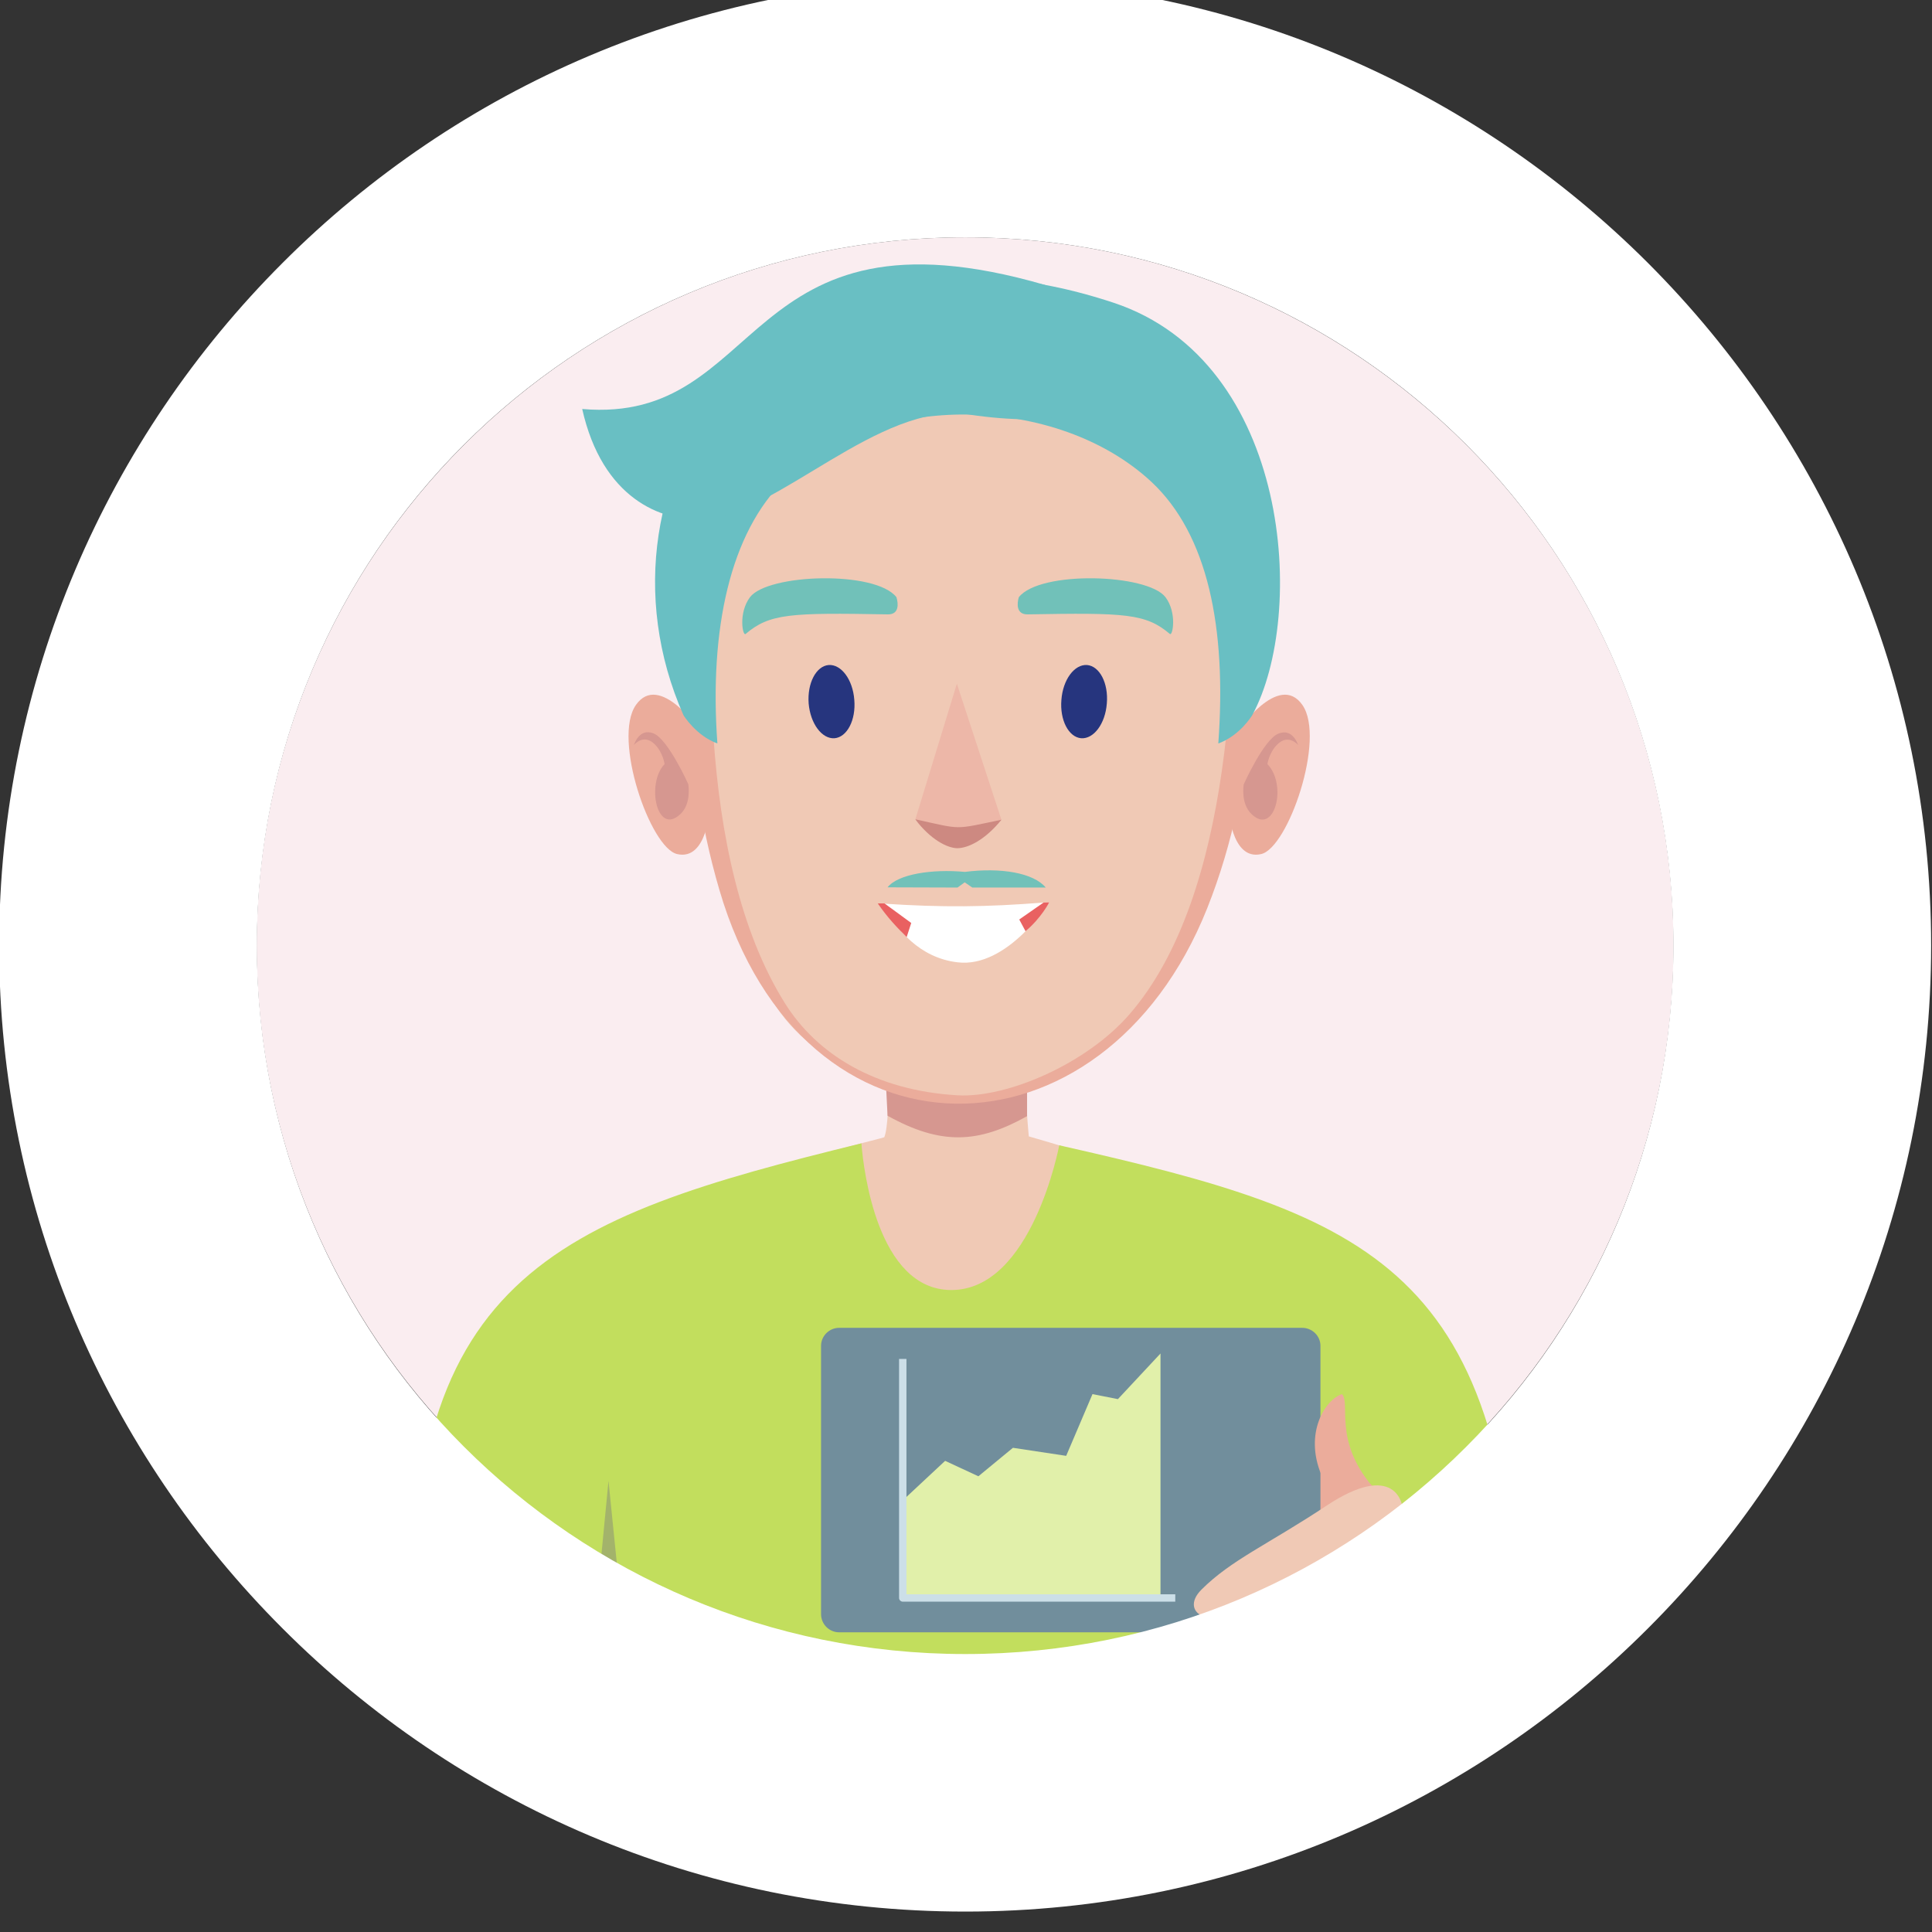 <?xml version="1.0" encoding="UTF-8"?>
<!DOCTYPE svg PUBLIC "-//W3C//DTD SVG 1.1//EN" "http://www.w3.org/Graphics/SVG/1.1/DTD/svg11.dtd">
<!-- Creator: CorelDRAW X7 -->
<svg xmlns="http://www.w3.org/2000/svg" xml:space="preserve" width="88.9mm" height="88.9mm" version="1.1" style="shape-rendering:geometricPrecision; text-rendering:geometricPrecision; image-rendering:optimizeQuality; fill-rule:evenodd; clip-rule:evenodd"
viewBox="0 0 8890 8890"
 xmlns:xlink="http://www.w3.org/1999/xlink">
 <rect x="0" y="0" width="8890" height="8890" fill="#333333" stroke="none"/>
 <defs>
  <style type="text/css">
   <![CDATA[
    .fil15 {fill:none}
    .fil12 {fill:#718E9C}
    .fil10 {fill:#71C1B9}
    .fil13 {fill:#A3B36B}
    .fil14 {fill:#E1F0AA}
    .fil0 {fill:#FAEDF0}
    .fil5 {fill:#26357E;fill-rule:nonzero}
    .fil11 {fill:#69BFC3;fill-rule:nonzero}
    .fil4 {fill:#C2DE5D;fill-rule:nonzero}
    .fil16 {fill:#CCDFE8;fill-rule:nonzero}
    .fil7 {fill:#CD8981;fill-rule:nonzero}
    .fil2 {fill:#D69790;fill-rule:nonzero}
    .fil9 {fill:#E96161;fill-rule:nonzero}
    .fil3 {fill:#EBAC9B;fill-rule:nonzero}
    .fil6 {fill:#EDB7A8;fill-rule:nonzero}
    .fil1 {fill:#F0C9B5;fill-rule:nonzero}
    .fil8 {fill:white;fill-rule:nonzero}
   ]]>
  </style>
 </defs>
 <g id="Слой_x0020_1">
  <path class="fil0" d="M4442 1092c1800,0 3259,1458 3259,3259 0,1800 -1459,3260 -3259,3260 -1802,0 -3261,-1460 -3261,-3260 0,-1801 1459,-3259 3261,-3259z"/>
  <path class="fil1" d="M4697 4714c0,0 28,427 37,515 106,30 1537,439 1235,708 -727,647 -2250,861 -3192,-41 -305,-290 1285,-656 1292,-663 34,-86 12,-491 12,-491l616 -28 0 0z"/>
  <path class="fil2" d="M4726 5136c-222,124 -394,136 -642,-2l-8 -160c92,36 186,63 275,82 53,10 59,11 110,0 88,-17 178,-44 265,-78l0 158z"/>
  <path class="fil1" d="M4406 5064c338,-50 713,-210 872,-444 487,-722 545,-1573 420,-2174 -208,-1211 -2181,-1344 -2460,-56 -119,548 -101,1431 302,2188 172,323 557,433 867,486l-1 0 0 0z"/>
  <path class="fil3" d="M5694 3367c0,0 190,-279 299,-123 108,155 -66,658 -190,686 -139,32 -151,-216 -151,-216l42 -347 0 0z"/>
  <path class="fil2" d="M5723 3609c0,0 92,-206 159,-233 67,-28 91,52 91,52 0,0 -44,-54 -96,-2 -38,38 -45,90 -45,90 93,96 33,331 -72,231 -53,-49 -37,-138 -37,-138l0 0z"/>
  <path class="fil3" d="M5555 4179c240,-603 242,-1256 143,-1733 -7,-39 -16,-78 -26,-115 23,680 2,1782 -472,2333 -196,229 -564,389 -794,376 -377,-22 -647,-188 -795,-425 -411,-658 -364,-1770 -296,-2462 -33,73 -58,152 -77,237 -93,431 -111,1081 72,1704 383,1312 1767,1285 2245,85l0 0z"/>
  <path class="fil3" d="M3225 3367c0,0 -190,-279 -299,-123 -108,155 66,658 190,686 139,32 151,-216 151,-216l-42 -347 0 0z"/>
  <path class="fil4" d="M6990 7666c-37,-1835 -672,-2070 -2116,-2396 0,0 -125,668 -498,666 -340,-2 -402,-561 -411,-660 -1,-10 -1,-15 -1,-15 -1411,345 -2153,616 -2056,2412l5082 -7 0 0z"/>
  <path class="fil5" d="M3721 3237c8,93 61,164 119,160 58,-5 99,-84 91,-177 -7,-93 -60,-164 -118,-160 -58,5 -99,84 -92,177z"/>
  <path class="fil5" d="M5093 3237c-7,93 -60,164 -118,160 -58,-5 -99,-84 -91,-177 7,-93 60,-164 118,-160 58,5 99,84 91,177z"/>
  <path class="fil6" d="M4403 3146l-191 624c75,117 265,167 396,2l-205 -626z"/>
  <path class="fil7" d="M4212 3770c68,92 146,132 192,133 51,0 129,-38 204,-131 -222,46 -177,46 -396,-2z"/>
  <path class="fil8" d="M4065 4158c57,121 169,250 341,270 230,28 422,-276 422,-276l-25 1c-267,21 -465,23 -738,5l0 0z"/>
  <path class="fil9" d="M4070 4157l-31 0c46,67 89,111 133,155l21 -65 -123 -90 0 0zm649 128c73,-62 109,-133 109,-133l-26 1 -112 78 29 54 0 0z"/>
  <path class="fil10" d="M5383 2917c-111,-94 -205,-98 -654,-90 -53,1 -50,-49 -41,-79 98,-124 593,-108 675,0 54,72 33,181 20,169l0 0z"/>
  <path class="fil10" d="M3431 2917c111,-94 205,-98 654,-90 53,1 49,-49 40,-79 -97,-124 -592,-108 -674,0 -54,72 -34,181 -20,169l0 0z"/>
  <path class="fil11" d="M5606 3421c39,-535 -49,-961 -307,-1203 -432,-403 -1261,-422 -1688,-10 -251,243 -348,687 -310,1213 -99,-36 -156,-130 -156,-130 -483,-1092 415,-2417 1979,-1898 819,272 888,1439 638,1898 0,0 -56,94 -156,130z"/>
  <path class="fil11" d="M2679 1882c848,73 722,-979 2129,-571 541,304 469,719 -353,596 -407,-60 -881,463 -1217,483 -197,11 -467,-98 -559,-508l0 0z"/>
  <path class="fil3" d="M6475 7491c-411,162 -768,63 -940,-40 -200,-521 21,-609 433,-682 191,-34 342,5 457,204 94,161 -72,109 50,518z"/>
  <path class="fil12" d="M5992 6110l-2131 0c-45,0 -83,37 -83,83l0 1234c0,47 38,84 83,84l2131 0c46,0 84,-37 84,-84l0 -1234c0,-46 -38,-83 -84,-83z"/>
  <path class="fil1" d="M5656 7664l480 -1c217,0 245,-56 333,-130 89,-75 38,-126 65,-214 17,-55 0,-115 -22,-153 6,-44 16,-154 -57,-182 12,-79 -45,-258 -349,-57 -273,181 -440,250 -578,388 -56,56 -37,106 7,121 -65,57 -17,151 55,132 -42,76 25,96 66,96l0 0z"/>
  <path class="fil3" d="M6312 6836c-177,-211 -96,-380 -137,-421 -77,25 -175,179 -95,371 42,72 155,26 232,50z"/>
  <path class="fil2" d="M3167 3608c0,0 -92,-205 -159,-233 -67,-28 -91,53 -91,53 0,0 44,-55 96,-3 38,38 45,91 45,91 -85,87 -37,333 73,230 52,-49 36,-138 36,-138l0 0z"/>
  <polygon class="fil13" points="2886,7666 2718,7666 2800,6814 "/>
  <path class="fil10" d="M4084 4083c48,-61 205,-85 356,-71 165,-21 315,4 372,72l-338 0 -35 -24 -33 24 -322 -1z"/>
  <polygon class="fil14" points="5340,7336 5340,7353 4154,7353 4154,6904 4349,6722 4502,6793 4661,6662 4906,6699 5027,6415 5144,6438 5340,6228 "/>
  <polyline class="fil15" points="4154,6253 4154,7353 5408,7353 "/>
  <path class="fil16" d="M4171 6253l0 1083 1237 0 0 34 -1254 0c-9,0 -17,-8 -17,-17l0 -1100 34 0z"/>
  <path class="fil8" d="M4442 -93c1225,0 2336,498 3142,1304 804,805 1302,1915 1302,3140 0,1226 -498,2337 -1302,3141 -805,806 -1917,1304 -3142,1304 -1226,0 -2337,-497 -3141,-1302 -806,-805 -1305,-1917 -1305,-3143 0,-1225 499,-2337 1305,-3142 804,-805 1915,-1302 3141,-1302zm2304 2138c-589,-589 -1403,-953 -2304,-953 -902,0 -1718,365 -2308,955 -588,588 -952,1403 -952,2304 0,902 364,1717 952,2305 590,590 1406,955 2308,955 901,0 1716,-364 2304,-953 590,-589 954,-1405 954,-2307 0,-901 -365,-1717 -954,-2306z"/>
 </g>
</svg>
